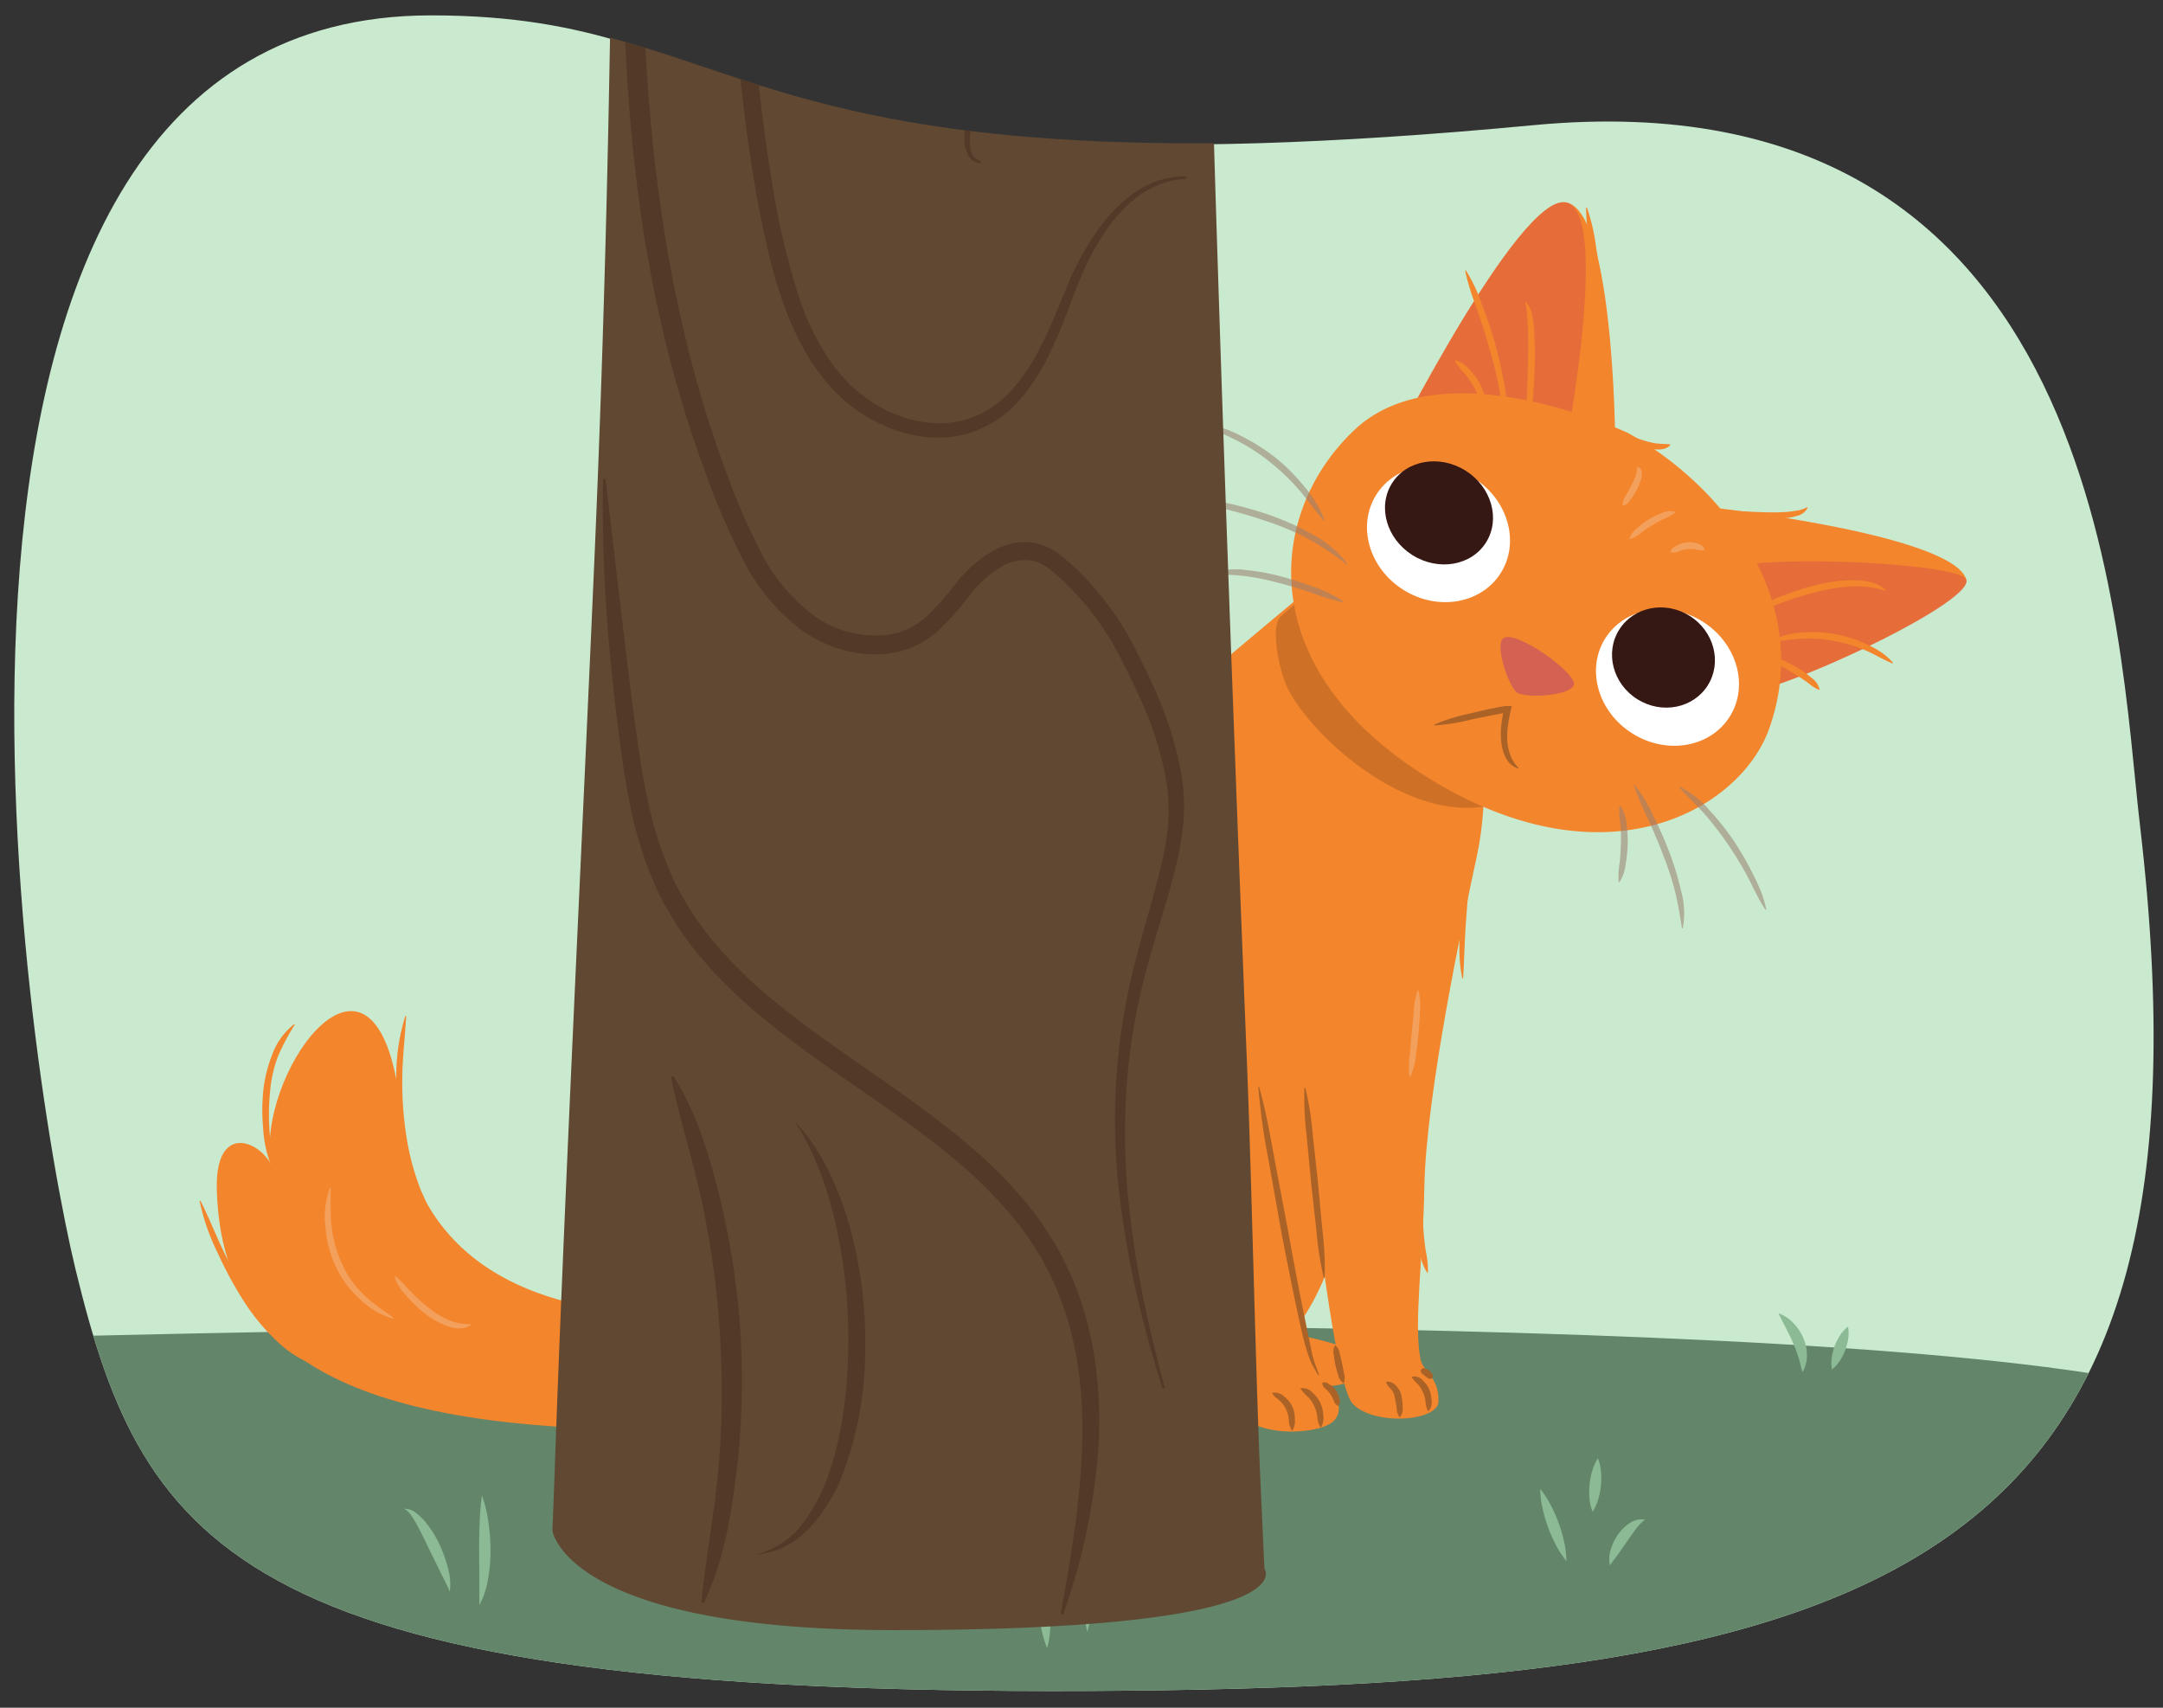 <svg xmlns="http://www.w3.org/2000/svg" xmlns:xlink="http://www.w3.org/1999/xlink" width="380" height="300" viewBox="0 0 380 300"><rect x="0" y="0" width="380" height="300" fill="#333333" stroke="none"/><defs><clipPath id="a"><path d="M375.963,145.05c15.294,130.117-42.589,151.294-184.294,152-149.118.742-166.4-24.554-178.412-74.118C4.786,187.991-25.146,2.7,75.727,2.7c58.716,0,51.385,32.948,198,19.058C374.316,12.226,372.04,111.675,375.963,145.05Z" fill="none"/></clipPath></defs><path d="M269.374,21.991C122.759,35.881,134.443,2.7,75.727,2.7c-100.873,0-70.941,185.294-62.47,220.235,12.015,49.564,29.294,74.86,178.412,74.118,141.705-.706,199.588-21.883,184.294-152C372.04,111.675,369.963,12.461,269.374,21.991Z" fill="#caeacf"/><path d="M16.394,234.641c74.959-1.758,273.983-5.109,350.544,6.56,11.169-22.372,14.053-53.373,9.025-96.151C372.04,111.675,366.9,22.814,266.316,32.344,119.7,46.233,134.443,2.7,75.727,2.7c-100.873,0-70.941,185.294-62.47,220.235C14.243,227,15.267,230.9,16.394,234.641Z" fill="none"/><path d="M16.394,234.641C29,276.47,54.79,297.731,191.669,297.05c95.117-.474,152.466-10.173,175.269-55.849C290.377,229.532,91.353,232.883,16.394,234.641Z" fill="#63856a"/><path d="M84.669,262.7a23.336,23.336,0,0,1,1.147,4.791,33.533,33.533,0,0,1,.357,4.886,27.677,27.677,0,0,1-.411,4.908,14.556,14.556,0,0,1-1.564,4.709c.029-1.665.01-3.248.009-4.843l-.034-4.775c0-1.594.029-3.194.09-4.8A44.259,44.259,0,0,1,84.669,262.7Z" fill="#8bba95"/><path d="M79.021,279.638c-.533-1.357-1.24-2.574-1.842-3.85l-1.85-3.772c-.616-1.249-1.2-2.51-1.849-3.724-.329-.6-.652-1.21-1.033-1.772a4.045,4.045,0,0,0-1.426-1.47,3.22,3.22,0,0,1,2.13.786,9.826,9.826,0,0,1,1.621,1.58,18.261,18.261,0,0,1,2.356,3.729,22.412,22.412,0,0,1,1.508,4.1A10.342,10.342,0,0,1,79.021,279.638Z" fill="#8bba95"/><path d="M183.963,289.52a17.213,17.213,0,0,1-1.019-3.4,26.884,26.884,0,0,1-.451-3.388,26.131,26.131,0,0,1-.021-3.405,16.279,16.279,0,0,1,.549-3.457,16.106,16.106,0,0,1,1.021,3.367,27.593,27.593,0,0,1,.469,6.853A15.789,15.789,0,0,1,183.963,289.52Z" fill="#8bba95"/><path d="M191.021,286.7a26.252,26.252,0,0,1-.6-5,40.522,40.522,0,0,1,.114-5,31.248,31.248,0,0,1,.8-4.969,16.168,16.168,0,0,1,.8-2.436,7.274,7.274,0,0,1,.628-1.158,2.623,2.623,0,0,1,.453-.51.819.819,0,0,1,.627-.219c-.4.169-.468.6-.577.963a9.4,9.4,0,0,0-.185,1.185c-.1.8-.141,1.613-.206,2.424-.114,1.625-.2,3.259-.352,4.892s-.323,3.27-.553,4.908A41.178,41.178,0,0,1,191.021,286.7Z" fill="#8bba95"/><path d="M312.433,230.7a6.675,6.675,0,0,1,2.591,1.683,8.7,8.7,0,0,1,1.748,2.575,7.563,7.563,0,0,1,.674,3.078,5.792,5.792,0,0,1-.777,3.017c-.313-1.025-.461-1.926-.779-2.791a23.254,23.254,0,0,0-.947-2.5C314.233,234.117,313.343,232.565,312.433,230.7Z" fill="#8bba95"/><path d="M321.845,240.579a6.512,6.512,0,0,1-.028-2.158,9.478,9.478,0,0,1,.5-1.958,9.309,9.309,0,0,1,.9-1.807,6.433,6.433,0,0,1,1.443-1.606,6.436,6.436,0,0,1,.03,2.158,9.255,9.255,0,0,1-.506,1.957,9.525,9.525,0,0,1-.908,1.807A6.537,6.537,0,0,1,321.845,240.579Z" fill="#8bba95"/><path d="M270.59,261.579a16,16,0,0,1,1.886,2.893,26.123,26.123,0,0,1,1.352,3.088,25.492,25.492,0,0,1,.949,3.234,15.716,15.716,0,0,1,.411,3.43,15.717,15.717,0,0,1-1.889-2.892,25.659,25.659,0,0,1-1.35-3.089,26.048,26.048,0,0,1-.946-3.235A15.837,15.837,0,0,1,270.59,261.579Z" fill="#8bba95"/><path d="M280.727,256.167a8.55,8.55,0,0,1,.545,2.431,13.075,13.075,0,0,1-.02,2.375,12.8,12.8,0,0,1-.448,2.331,8.393,8.393,0,0,1-1.018,2.275,8.421,8.421,0,0,1-.547-2.431,12.8,12.8,0,0,1,.023-2.374,13.063,13.063,0,0,1,.45-2.332A8.551,8.551,0,0,1,280.727,256.167Z" fill="#8bba95"/><path d="M282.852,274.991a5.019,5.019,0,0,1,.144-2.817,8.981,8.981,0,0,1,1.193-2.509,7.57,7.57,0,0,1,2-2.015,3.767,3.767,0,0,1,2.791-.706,9.843,9.843,0,0,0-1.736,1.873c-.486.643-.94,1.306-1.409,1.979l-1.428,2.054C283.924,273.552,283.361,274.2,282.852,274.991Z" fill="#8bba95"/><g clip-path="url(#a)"><path d="M143.151,244.785s1.345-14.53,11.3-15.606,6.458,11.839,5.381,11.839S146.38,244.247,143.151,244.785Z" fill="#3c2615" opacity="0.2"/><path d="M229.751,144.689l-66.092,26.728,12.931,65.856,12.126,3.238a91.268,91.268,0,0,0,15.594,2.713c5.851.508,20.569.267,28.776.268,2.763,0,6.322-1.231,6.362-2.808.087-3.411-3.157-4.34-12.435-6.428C249.452,205.4,229.751,144.689,229.751,144.689Z" fill="#f3852c"/><path d="M273.436,102.649c0,7.843-12.249,21.971-12.731,24.641-.439,2.434,1,12.627-1.24,23.063s-8.956,41.737-9.236,58.273c-.209,12.4-1.877,23.709-.694,30.073.437,2.35,3.24,3.024,3.185,7.474-.044,3.594-11.614,4.354-15.168.328-2.689-3.046-6.826-33.806-8.313-55.412l-11.114-68.221Z" fill="#f3852c"/><path d="M169.773,179.123c31.8,21.786,15.023,59.108,15.023,59.108s13.14,1.471,12.673,7.78c-.094,1.275-3.933,3.31-11.261,2.578-11.058-1.1-26.7-4.384-27.4-5.014-16.565-14.9-24.3-59.512.817-81.428,14.549-12.7,24.313-18.473,35-28.386s38.442-32.844,38.442-32.844l8.8,16.686s-10.842,43.269-29.368,49.735S169.773,179.123,169.773,179.123Z" fill="#f3852c"/><path d="M221.127,190.956s7.456,43.056,9.429,48.2c1.164,3.031,4.092,3.305,4.569,7.515A3.124,3.124,0,0,1,233.846,250c-2.851,1.973-15.067,3.171-18.356-4.422s-16.511-30.225-20.9-51.5" fill="#f3852c"/><path d="M252.971,167.715q-.733,3.988-1.146,8.027" fill="#f3852c"/><path d="M258.276,152c-.208,3.322-.5,6.627-.732,9.934-.248,3.312-.293,6.6-.5,9.931l-.142.011a24.711,24.711,0,0,1-.512-5c-.01-1.671.041-3.34.109-5.007s.194-3.329.319-4.989.293-3.315.464-4.967Z" fill="#f3852c"/><path d="M200.149,130.482a63.816,63.816,0,0,1-6.1,6.221,64.682,64.682,0,0,1-6.876,5.347,68.145,68.145,0,0,1-7.508,4.4,45.885,45.885,0,0,1-8.092,3.15l-.048-.134c2.618-1.22,5.215-2.434,7.732-3.807a70.807,70.807,0,0,0,7.322-4.479,75.088,75.088,0,0,0,6.736-5.307,74,74,0,0,0,6.076-6.053Z" fill="#f3852c"/><path d="M154.562,169.231c-.85,1.039-1.758,2.012-2.68,2.957s-1.826,1.9-2.718,2.848a26.667,26.667,0,0,0-4.461,6.344l-.137-.037a9.091,9.091,0,0,1,1.392-3.787,27.489,27.489,0,0,1,2.421-3.217c.861-1.023,1.8-1.968,2.708-2.92s1.843-1.877,2.716-2.839Z" fill="#f3852c"/><path d="M203.678,123.691a17.267,17.267,0,0,1-1.58,4.851,9.226,9.226,0,0,1-1.453,2.241,7.711,7.711,0,0,1-2.14,1.621c-1.457.856-2.939,1.679-4.468,2.421a12.962,12.962,0,0,1-4.853,1.593l-.043-.141c1.461-.9,2.934-1.606,4.412-2.392s2.9-1.647,4.343-2.508a7.487,7.487,0,0,0,1.881-1.391,9.73,9.73,0,0,0,1.342-1.944c.794-1.411,1.219-3.1,2.427-4.414Z" fill="#f3852c"/><path d="M249.985,208.751a18.348,18.348,0,0,1,0,3.72c-.022,1.221,0,2.443.1,3.663.075,1.22.224,2.438.4,3.655a15.461,15.461,0,0,1,.369,3.72.077.077,0,0,1-.084.071.079.079,0,0,1-.057-.032,9.229,9.229,0,0,1-1.284-3.569,29.268,29.268,0,0,1-.545-3.759,25.213,25.213,0,0,1,.022-3.808,7.855,7.855,0,0,1,.937-3.691.079.079,0,0,1,.109-.023A.08.08,0,0,1,249.985,208.751Z" fill="#f3852c"/><path d="M213.96,242.491a118.355,118.355,0,0,1-6.236-11.5c-1.927-3.914-3.795-7.863-5.522-11.878-1.686-4.032-3.248-8.118-4.621-12.272a61.071,61.071,0,0,1-3.059-12.743.073.073,0,0,1,.143-.03c1.319,4.168,2.514,8.325,3.913,12.438s3.009,8.147,4.732,12.135c1.682,4.006,3.487,7.963,5.367,11.888s3.9,7.783,5.415,11.9a.074.074,0,0,1-.132.065Z" fill="#ab6227"/><path d="M221.2,190.943c1.206,4.172,1.917,8.429,2.707,12.673l2.407,12.722c.774,4.245,1.556,8.49,2.394,12.72l1.3,6.329.337,1.574c.092.534.216,1.046.35,1.556.26,1.027.724,2,1.043,3.039l-.13.068c-.282-.463-.543-.941-.812-1.417a7.776,7.776,0,0,1-.713-1.482,30.964,30.964,0,0,1-.977-3.126c-.535-2.1-.979-4.217-1.431-6.33-.89-4.23-1.723-8.469-2.547-12.709L222.864,203.8a118.8,118.8,0,0,1-1.809-12.835Z" fill="#ab6227"/><path d="M223.591,244.667a2.35,2.35,0,0,1,2.038.683,4.934,4.934,0,0,1,1.4,1.723,5.1,5.1,0,0,1,.449,2.155,3.4,3.4,0,0,1-.389,2.034.089.089,0,0,1-.122.031.137.137,0,0,1-.025-.023,3.681,3.681,0,0,1-.533-1.964,5.121,5.121,0,0,0-.468-1.714,4.98,4.98,0,0,0-1.022-1.427c-.434-.442-.957-.669-1.379-1.361a.091.091,0,0,1,.025-.125A.1.1,0,0,1,223.591,244.667Z" fill="#ab6227"/><path d="M228.562,243.864a2.379,2.379,0,0,1,2.041.8,5.594,5.594,0,0,1,1.358,1.778,5.8,5.8,0,0,1,.515,2.165,3.272,3.272,0,0,1-.37,2.1.089.089,0,0,1-.122.027.091.091,0,0,1-.024-.024,4.2,4.2,0,0,1-.55-1.985,6.2,6.2,0,0,0-.538-1.762,5.981,5.981,0,0,0-1.021-1.517A7.653,7.653,0,0,1,228.505,244a.09.09,0,0,1,.027-.123A.111.111,0,0,1,228.562,243.864Z" fill="#ab6227"/><path d="M232.4,242.868c.637-.131.915.178,1.292.407a3.663,3.663,0,0,1,1.038.99,4.185,4.185,0,0,1,.545,1.306,1.5,1.5,0,0,1-.107,1.372.109.109,0,0,1-.143.034,1.741,1.741,0,0,1-.766-1.067,5.728,5.728,0,0,0-.53-.972,4.4,4.4,0,0,0-.711-.816c-.286-.291-.678-.492-.708-1.138A.113.113,0,0,1,232.4,242.868Z" fill="#ab6227"/><path d="M169.682,178.929a39.8,39.8,0,0,1,12.21,11.255,42.947,42.947,0,0,1,4.132,7.3,43.391,43.391,0,0,1,2.574,7.983,42.709,42.709,0,0,1,1.023,8.317,56.335,56.335,0,0,1-.364,8.358,63.714,63.714,0,0,1-1.521,8.215,48.67,48.67,0,0,1-2.681,7.922l-.345-.6a28.043,28.043,0,0,1,4.034.9,20.7,20.7,0,0,1,3.82,1.523.074.074,0,0,1,.032.1.075.075,0,0,1-.091.035,32.525,32.525,0,0,0-3.91-1.073c-1.315-.287-2.663-.475-3.98-.631l-.553-.066.208-.538a63.357,63.357,0,0,0,3.892-15.908,51.554,51.554,0,0,0-.715-16.3,40.179,40.179,0,0,0-6.407-14.927A59.257,59.257,0,0,0,169.6,179.05a.072.072,0,0,1-.012-.1A.074.074,0,0,1,169.682,178.929Z" fill="#ab6227"/><path d="M229.312,191.081a53.784,53.784,0,0,1,1.318,8.3l.913,8.342.776,8.356a54.888,54.888,0,0,1,.4,8.395l-.146.014a54.87,54.87,0,0,1-1.3-8.3l-.928-8.34-.792-8.355a53.647,53.647,0,0,1-.387-8.4Z" fill="#ab6227"/><path d="M243.629,242.705a2.085,2.085,0,0,1,1.709.812,3.422,3.422,0,0,1,.894,1.8,10.194,10.194,0,0,1,.186,1.809,2.418,2.418,0,0,1-.442,1.789.093.093,0,0,1-.131.009.085.085,0,0,1-.016-.017,3.3,3.3,0,0,1-.481-1.7c-.085-.554-.173-1.1-.3-1.646a2.859,2.859,0,0,0-.529-1.335c-.29-.411-.778-.667-.977-1.4a.1.1,0,0,1,.068-.118Z" fill="#ab6227"/><path d="M248.112,241.85a1.865,1.865,0,0,1,1.839.649,4.718,4.718,0,0,1,1.15,1.615,5.491,5.491,0,0,1,.4,1.9,2.248,2.248,0,0,1-.506,1.835.092.092,0,0,1-.13,0,.14.14,0,0,1-.016-.02,4.137,4.137,0,0,1-.415-1.712,6.445,6.445,0,0,0-.446-1.535,5.043,5.043,0,0,0-.811-1.327,6.3,6.3,0,0,1-1.118-1.271l0-.006a.093.093,0,0,1,.037-.126Z" fill="#ab6227"/><path d="M249.644,240.64c.336-.423.565-.257.793-.2a1.949,1.949,0,0,1,1.121.88.592.592,0,0,1,0,.814.171.171,0,0,1-.119.07h-.01c-.492.053-.545-.079-.689-.187s-.267-.2-.4-.293l-.385-.315c-.136-.125-.29-.1-.348-.627v-.011A.181.181,0,0,1,249.644,240.64Z" fill="#ab6227"/><path d="M186.914,242.7c.726.006,1.051.506,1.4.928a5.8,5.8,0,0,1,1.217,3.067,1.846,1.846,0,0,1-.371,1.634.1.1,0,0,1-.136,0l-.01-.011a2.967,2.967,0,0,1-.541-1.449,9.518,9.518,0,0,0-.448-1.352,9.684,9.684,0,0,0-.609-1.287,2.757,2.757,0,0,1-.6-1.426.1.1,0,0,1,.093-.107Z" fill="#ab6227"/><path d="M191.456,242.287a1.763,1.763,0,0,1,1.667.395,5.23,5.23,0,0,1,2.1,2.647,1.821,1.821,0,0,1,.018,1.711.1.1,0,0,1-.132.031l-.013-.01a3.332,3.332,0,0,1-.853-1.3,7.478,7.478,0,0,0-.8-1.18,7.636,7.636,0,0,0-.977-1.034c-.363-.333-.781-.484-1.072-1.125a.1.1,0,0,1,.043-.133Z" fill="#ab6227"/><path d="M193.85,241.57c.466-.323.7-.107.97,0a4.038,4.038,0,0,1,.754.454,4.124,4.124,0,0,1,.616.63.824.824,0,0,1,.231.939.145.145,0,0,1-.113.093.9.9,0,0,1-.869-.267l-.61-.447-.582-.483c-.191-.181-.436-.228-.461-.786A.161.161,0,0,1,193.85,241.57Z" fill="#ab6227"/><path d="M234.645,236.368a2.525,2.525,0,0,1,.753,1.564c.147.537.26,1.08.388,1.619l.308,1.63a2.8,2.8,0,0,1,.009,1.722.094.094,0,0,1-.121.056l-.018-.01a2.406,2.406,0,0,1-.91-1.506c-.183-.54-.315-1.09-.447-1.64-.108-.554-.211-1.109-.273-1.67a2.407,2.407,0,0,1,.166-1.742.1.1,0,0,1,.134-.031Z" fill="#ab6227"/><path d="M211.239,236.824a6.6,6.6,0,0,1-2.26,2.358,17.97,17.97,0,0,1-2.885,1.512,17.035,17.035,0,0,1-3.115,1.006,7.1,7.1,0,0,1-3.449.055l-.751-.218.429-.672.792-1.239a5.127,5.127,0,0,0,.581-1,.237.237,0,0,0,.091.151.184.184,0,0,0,.121.039,2.475,2.475,0,0,0-.5.254,12.148,12.148,0,0,1-1.387.662,11.2,11.2,0,0,1-2.954.769,7.6,7.6,0,0,1-3.01-.264.075.075,0,0,1,.013-.146,20.605,20.605,0,0,0,5.537-1.34,10.848,10.848,0,0,0,1.243-.647,2.976,2.976,0,0,1,.81-.4.99.99,0,0,1,.823.155.965.965,0,0,1,.372.8,1.925,1.925,0,0,1-.354.972l-.388.625-.774,1.25-.322-.89a6.4,6.4,0,0,0,2.839-.063,19.105,19.105,0,0,0,2.946-.868,21.2,21.2,0,0,0,2.794-1.316,25.056,25.056,0,0,0,2.645-1.637.075.075,0,0,1,.1.013A.079.079,0,0,1,211.239,236.824Z" fill="#ab6227"/><path d="M166.224,167.983c-1.945,1.548-3.874,3.1-5.691,4.779a59.494,59.494,0,0,0-5.161,5.324,57.882,57.882,0,0,0-4.442,5.932c-1.332,2.048-2.734,4.211-2.755,6.634l-.212-.266a4.5,4.5,0,0,0,3.491-.628.261.261,0,0,1,.364.07.265.265,0,0,1,0,.29,16.718,16.718,0,0,0-1.928,13.435.035.035,0,0,1-.025.044.034.034,0,0,1-.042-.021,14.573,14.573,0,0,1-.85-7.031,15.914,15.914,0,0,1,2.405-6.713l.366.361a5.027,5.027,0,0,1-3.908.726.274.274,0,0,1-.212-.266,8.754,8.754,0,0,1,.92-3.7,24.972,24.972,0,0,1,1.9-3.248,58.446,58.446,0,0,1,4.522-5.961,49.424,49.424,0,0,1,11.215-9.814.036.036,0,0,1,.041.058Z" fill="#f3a05d"/><path d="M201.19,137.5a15.4,15.4,0,0,1-2.784,2.469c-.992.744-2.006,1.457-3.006,2.175a29.563,29.563,0,0,0-2.912,2.233,34.384,34.384,0,0,0-2.525,2.653.035.035,0,0,1-.051,0,.034.034,0,0,1-.009-.04,8.612,8.612,0,0,1,2.24-2.992,30.021,30.021,0,0,1,2.919-2.334c1.017-.708,2.041-1.393,3.04-2.113a34.3,34.3,0,0,1,3.042-2.108.037.037,0,0,1,.05.013A.038.038,0,0,1,201.19,137.5Z" fill="#f3a05d"/><path d="M194.09,148.168a9.166,9.166,0,0,1-2.245,1.816c-.811.519-1.645,1-2.5,1.446q-1.3.633-2.654,1.145a9.463,9.463,0,0,1-2.795.721.036.036,0,0,1-.039-.034.036.036,0,0,1,.019-.034A23.431,23.431,0,0,1,186.5,152.1q1.317-.537,2.578-1.193c.85-.417,1.683-.868,2.493-1.36a21.428,21.428,0,0,1,2.474-1.436.036.036,0,0,1,.048.019A.037.037,0,0,1,194.09,148.168Z" fill="#f3a05d"/><path d="M181.268,198.578a17.885,17.885,0,0,1,3.341,7.123,21.791,21.791,0,0,1,.427,7.9.292.292,0,0,1-.481.183,14.846,14.846,0,0,1-2.349-2.59l.5-.191a55.407,55.407,0,0,1,.384,6.241,14.992,14.992,0,0,1-1.2,6.128.038.038,0,0,1-.048.017.035.035,0,0,1-.019-.042,23.081,23.081,0,0,0,.773-6.107,55.112,55.112,0,0,0-.439-6.179.276.276,0,0,1,.244-.305.282.282,0,0,1,.256.115,14.17,14.17,0,0,0,2.281,2.469l-.481.182a21.319,21.319,0,0,0-.347-7.7,27.342,27.342,0,0,0-2.9-7.2.037.037,0,0,1,.014-.049A.036.036,0,0,1,181.268,198.578Z" fill="#f3a05d"/><path d="M249.2,174.02a10.514,10.514,0,0,1,.251,3.825c-.044,1.271-.141,2.538-.249,3.8-.133,1.264-.278,2.527-.472,3.783a11.074,11.074,0,0,1-.958,3.712.078.078,0,0,1-.1.032.079.079,0,0,1-.04-.053,12.806,12.806,0,0,1,.038-3.818l.336-3.769.371-3.766a12.043,12.043,0,0,1,.682-3.757.077.077,0,0,1,.1-.04A.079.079,0,0,1,249.2,174.02Z" fill="#f3a05d"/><path d="M277.409,128.5c11.263-22.361-40.006-22.647-42.8-26.286-1-1.309-6.275,3.084-9.635,6.116-1.713,1.546-.475,8.375.873,11.745C230.025,130.519,260.62,158.378,277.409,128.5Z" fill="#3c2615" opacity="0.2"/><path d="M241.828,83.674s23.35-47.065,32.512-48.134S283.761,77.5,283.761,77.5Z" fill="#f3852c"/><path d="M241.828,83.674s23.35-47.065,32.512-48.134.705,43.244.705,43.244Z" fill="#db5746" opacity="0.5"/><path d="M298.145,88.843s44.661,4.736,47.292,12.927c1.4,4.371-37.206,22.034-40.609,19.884S298.145,88.843,298.145,88.843Z" fill="#f3852c"/><path d="M345.437,101.77c1.916,4.172-37.206,22.034-40.609,19.884-2.226-1.407-3.017-10.81-4.254-20.053C299.92,96.715,343.969,98.572,345.437,101.77Z" fill="#db5746" opacity="0.5"/><path d="M268.408,73.992a24.012,24.012,0,0,1-.111-5.279c.05-1.75.115-3.5.138-5.247.047-1.746.057-3.492.018-5.228-.022-.868-.086-1.731-.155-2.585a11.9,11.9,0,0,0-.344-2.524l.117-.089a4.7,4.7,0,0,1,1.143,2.483,22.546,22.546,0,0,1,.31,2.662c.128,1.772.138,3.541.117,5.305-.047,1.764-.125,3.525-.263,5.282a19.28,19.28,0,0,1-.823,5.233Z" fill="#f3852c"/><path d="M257.53,47.5a29.089,29.089,0,0,1,2.856,6.091q1.209,3.141,2.163,6.379c.605,2.165,1.13,4.355,1.547,6.567a22.38,22.38,0,0,1,.516,6.723l-.147.012c-.644-2.178-.941-4.357-1.4-6.529s-1.025-4.314-1.671-6.436c-.612-2.132-1.307-4.241-2.024-6.347a41.852,41.852,0,0,1-1.975-6.405Z" fill="#f3852c"/><path d="M255.693,63.284a4.6,4.6,0,0,1,2.409,1.6,12.38,12.38,0,0,1,1.775,2.311,9.469,9.469,0,0,1,1.027,2.775,3.873,3.873,0,0,1-.364,2.908l-.145-.025c-.337-.974-.3-1.794-.538-2.651a10.682,10.682,0,0,0-1.026-2.407A16.243,16.243,0,0,0,257.3,65.6a10.088,10.088,0,0,1-1.69-2.2Z" fill="#f3852c"/><path d="M311.32,112.553a11.6,11.6,0,0,1,5.483-1.439,22.052,22.052,0,0,1,5.7.309,21.638,21.638,0,0,1,5.431,1.755,18.515,18.515,0,0,1,2.5,1.365,11.757,11.757,0,0,1,2.139,1.878l-.088.117c-1.786-.693-3.283-1.706-4.988-2.38a23.48,23.48,0,0,0-5.211-1.549,24.228,24.228,0,0,0-5.426-.414c-1.832.046-3.6.4-5.489.5Z" fill="#f3852c"/><path d="M307.9,107.414a19.8,19.8,0,0,1,5.454-2.811,46.6,46.6,0,0,1,5.864-1.866,27.519,27.519,0,0,1,6.147-.813,13.883,13.883,0,0,1,3.128.306,6.216,6.216,0,0,1,2.8,1.414l-.076.126a17.622,17.622,0,0,0-5.834-.775,30.617,30.617,0,0,0-5.887.914c-1.949.454-3.868,1.06-5.772,1.71a50.646,50.646,0,0,1-5.763,1.926Z" fill="#f3852c"/><path d="M311.693,115.748a4.3,4.3,0,0,1,2.384.665,22.093,22.093,0,0,1,2.152,1.172,16.3,16.3,0,0,1,1.99,1.469,3.556,3.556,0,0,1,1.451,2.053l-.117.088a8.838,8.838,0,0,1-2-1.3c-.633-.451-1.291-.88-1.965-1.288-.66-.43-1.344-.827-2.023-1.24a5.277,5.277,0,0,1-1.933-1.485Z" fill="#f3852c"/><path d="M278.786,36.443a33.915,33.915,0,0,1,1.613,6.99c.4,2.356.731,4.721,1.021,7.094.253,2.377.485,4.757.628,7.148a26.584,26.584,0,0,1-.214,7.184l-.147,0c-.4-2.383-.494-4.734-.688-7.1s-.473-4.725-.775-7.082c-.268-2.361-.588-4.718-.895-7.077a45.977,45.977,0,0,1-.688-7.123Z" fill="#f3852c"/><path d="M310.8,128.041c7.936-22.242-7.83-42.6-24.815-51.985,0,0-28.821-13.61-45.229-2.755a20.836,20.836,0,0,0-3.1,2.509c-15.16,14.63-17.531,41.942,13.578,61.03C282.385,155.956,305.8,142.056,310.8,128.041Z" fill="#f3852c"/><ellipse cx="252.718" cy="93.79" rx="11.605" ry="12.917" transform="translate(39.128 258.236) rotate(-57.954)" fill="#fff"/><ellipse cx="252.806" cy="90.098" rx="8.764" ry="9.759" transform="translate(42.153 256.392) rotate(-57.904)" fill="#351713"/><ellipse cx="292.945" cy="119.021" rx="11.605" ry="12.917" transform="translate(36.625 304.177) rotate(-57.954)" fill="#fff"/><ellipse cx="292.242" cy="115.509" rx="8.645" ry="9.191" transform="translate(39.108 301.71) rotate(-57.904)" fill="#351713"/><path d="M264.205,112.047c2.362-1.2,11.982,5.692,12.3,7.927.317,2.256-8.518,2.808-10.038,1.64S262.466,112.931,264.205,112.047Z" fill="#d36253"/><path d="M251.982,127.3a30.838,30.838,0,0,1,6.292-1.962c1.066-.259,2.133-.52,3.209-.748l1.622-.334.828-.146a5.222,5.222,0,0,1,.969-.084l.69.019-.168.724a26.676,26.676,0,0,0-.509,2.68c-.056.449-.077.9-.123,1.347.009.445-.031.9.018,1.338a8.091,8.091,0,0,0,.553,2.559,5.6,5.6,0,0,0,1.428,2.194l.011.01a.074.074,0,0,1,.006.1.075.075,0,0,1-.073.022,3.7,3.7,0,0,1-2.21-1.939,7.748,7.748,0,0,1-.783-2.856c-.07-.489-.049-.974-.074-1.463.028-.482.034-.97.091-1.448a27.4,27.4,0,0,1,.5-2.835l.522.743c-.138.009-.4.032-.664.071l-.791.13-1.6.308-3.208.66a35.487,35.487,0,0,1-6.5,1.049.076.076,0,0,1-.035-.143Z" fill="#ab6227"/><g opacity="0.57"><path d="M295.073,138.208a16.419,16.419,0,0,1,5.29,4.179,45.132,45.132,0,0,1,4.206,5.278,59.105,59.105,0,0,1,3.367,5.836c.523.993.97,2.024,1.417,3.051a20.41,20.41,0,0,1,.953,3.235l-.136.054a25.29,25.29,0,0,1-1.66-2.907c-.534-.969-.963-1.988-1.507-2.948a58,58,0,0,0-3.43-5.645,55.406,55.406,0,0,0-4.012-5.227c-1.452-1.659-3.054-3.124-4.567-4.782Z" fill="#998071"/></g><g opacity="0.57"><path d="M287.163,137.9a25.461,25.461,0,0,1,3.469,5.766q1.493,3.015,2.693,6.173a51.861,51.861,0,0,1,1.96,6.468,14.718,14.718,0,0,1,.353,6.75l-.147-.008c-.358-2.223-.7-4.35-1.229-6.5a50.5,50.5,0,0,0-2.063-6.288c-.769-2.074-1.641-4.114-2.547-6.139a52.543,52.543,0,0,1-2.617-6.153Z" fill="#998071"/></g><g opacity="0.57"><path d="M284.629,141.548a6.374,6.374,0,0,1,1.137,3.277,21.194,21.194,0,0,1,.195,3.458,26.038,26.038,0,0,1-.351,3.43,7.363,7.363,0,0,1-1.1,3.271l-.141-.039a13.521,13.521,0,0,1,.178-3.377c.106-1.107.187-2.213.208-3.317a31.142,31.142,0,0,0-.066-3.306,15.987,15.987,0,0,1-.2-3.353Z" fill="#998071"/></g><g opacity="0.57"><path d="M232.584,91.469c-1.594-1.738-2.824-3.652-4.336-5.375a37.358,37.358,0,0,0-4.911-4.742,33.8,33.8,0,0,0-5.686-3.772c-2.025-1.069-4.146-1.881-6.218-3l.042-.14a19.55,19.55,0,0,1,6.656,2.2,34.839,34.839,0,0,1,5.96,3.77,33.34,33.34,0,0,1,4.987,4.985,19.93,19.93,0,0,1,3.633,6Z" fill="#998071"/></g><g opacity="0.57"><path d="M206.938,87.308a31.166,31.166,0,0,1,8.1.961,65.073,65.073,0,0,1,7.888,2.166,47.932,47.932,0,0,1,7.493,3.346,18.078,18.078,0,0,1,6.267,5.266l-.109.1a56.665,56.665,0,0,0-6.666-4.444,46.944,46.944,0,0,0-7.379-3.13,79.959,79.959,0,0,0-7.733-2.247c-2.617-.641-5.266-1.061-7.881-1.871Z" fill="#998071"/></g><g opacity="0.57"><path d="M235.979,105.837a42.211,42.211,0,0,1-5.7-1.761c-1.878-.622-3.765-1.21-5.677-1.686a44.447,44.447,0,0,0-5.769-1.173c-1.952-.24-3.858-.277-5.874-.335l-.031-.144a12.036,12.036,0,0,1,6.022-.587,36.959,36.959,0,0,1,5.954,1.072,55.634,55.634,0,0,1,5.737,1.833,20.282,20.282,0,0,1,5.4,2.647Z" fill="#998071"/></g><path d="M286.285,94.581a3.849,3.849,0,0,1,1.457-1.911,14.091,14.091,0,0,1,1.921-1.434,12.721,12.721,0,0,1,2.173-1.049,3.591,3.591,0,0,1,2.4-.283.085.085,0,0,1,.056.107.089.089,0,0,1-.023.036,6.87,6.87,0,0,1-2.024,1.129,20.3,20.3,0,0,0-1.956,1.087c-.646.379-1.259.815-1.877,1.252a5.239,5.239,0,0,1-2.029,1.171.085.085,0,0,1-.1-.065A.108.108,0,0,1,286.285,94.581Z" fill="#f3a05d"/><path d="M293.467,96.921c.207-.693.738-.889,1.231-1.148a5.114,5.114,0,0,1,1.65-.5,4.407,4.407,0,0,1,1.753.183,1.835,1.835,0,0,1,1.362,1.039.1.1,0,0,1-.056.124l-.016.005a3.28,3.28,0,0,1-1.544-.126,4.775,4.775,0,0,0-1.365-.026,6.52,6.52,0,0,0-1.374.307,2.562,2.562,0,0,1-1.567.272.1.1,0,0,1-.076-.119Z" fill="#f3a05d"/><path d="M285.051,88.746a3.259,3.259,0,0,1,.65-1.8c.288-.544.59-1.076.856-1.618a13.478,13.478,0,0,0,.744-1.606,5.255,5.255,0,0,0,.209-.777,2.33,2.33,0,0,0,.108-.8l0-.015a.087.087,0,0,1,.079-.094.081.081,0,0,1,.022,0,1.02,1.02,0,0,1,.719.917,3.135,3.135,0,0,1-.1,1.069,8.6,8.6,0,0,1-.7,1.858,14.258,14.258,0,0,1-1.012,1.642c-.383.51-.677,1.091-1.449,1.316a.092.092,0,0,1-.114-.063A.109.109,0,0,1,285.051,88.746Z" fill="#f3a05d"/><path d="M283.591,75.285c.428.163.828.287,1.215.475s.757.394,1.155.563a23.425,23.425,0,0,0,2.409.923,16.087,16.087,0,0,0,2.465.628c.852.125,1.589.093,2.536.188l.06.134a2.57,2.57,0,0,1-.589.463,4.545,4.545,0,0,1-.694.239,6.269,6.269,0,0,1-1.427.042A12.075,12.075,0,0,1,288,78.392a15,15,0,0,1-2.518-1.1,9.214,9.214,0,0,1-1.176-.729,2.068,2.068,0,0,1-.837-1.2Z" fill="#f3852c"/><path d="M300.862,89.73a16.466,16.466,0,0,1,4.268.022c1.409.085,2.815.177,4.219.213,1.4.058,2.8.069,4.186-.008a16.745,16.745,0,0,0,2.031-.249,4.94,4.94,0,0,0,1.888-.6l.121.083A2.735,2.735,0,0,1,315.8,90.6a11,11,0,0,1-2.169.422,30.833,30.833,0,0,1-4.322.145c-1.434-.06-2.86-.166-4.278-.34a12.3,12.3,0,0,1-4.191-.954Z" fill="#f3852c"/><path d="M152.217,230.328a61.273,61.273,0,0,1-8.236,1.465l-8.254,1.235c-2.748.412-5.5.84-8.218,1.373-1.359.272-2.715.561-4.058.874-1.358.287-2.681.595-4.035.965l-.008,0a.073.073,0,0,1-.059-.132c2.406-1.58,5.239-2.123,7.949-2.739,2.737-.589,5.49-1.068,8.244-1.532q4.141-.631,8.3-1.119a47.054,47.054,0,0,1,8.362-.538.075.075,0,0,1,.015.146Z" fill="#f3852c"/><path d="M150.964,226.808S71.288,248.94,69.813,190.659c-5.164-29.879-25.083-1.107-22.132,14.017-2.214-4.427-9.96-7.378-9.591,4.426.878,28.079,21.394,42.051,77.462,42.051s49.429-25.083,49.429-25.083Z" fill="#f3852c"/><path d="M58.08,208.75c.054,2.307-.077,4.532.187,6.765a21.22,21.22,0,0,0,1.778,6.4,19.343,19.343,0,0,0,1.6,2.907,18.6,18.6,0,0,0,2.166,2.522,21.462,21.462,0,0,0,2.553,2.156,15.431,15.431,0,0,0,1.372.981c.463.327.92.674,1.371,1.052l.006,0a.073.073,0,0,1,.009.1.071.071,0,0,1-.078.023c-.551-.175-1.1-.382-1.636-.608a8.267,8.267,0,0,1-1.562-.79,16.328,16.328,0,0,1-2.765-2.166,19.69,19.69,0,0,1-2.357-2.627,19.454,19.454,0,0,1-3.533-9.854,14.728,14.728,0,0,1,.746-6.907.075.075,0,0,1,.1-.04.074.074,0,0,1,.045.067Z" fill="#f3a05d"/><path d="M69.514,224.2c.506.475,1.012.939,1.477,1.439s.91,1.016,1.4,1.494a31.619,31.619,0,0,0,3.044,2.706,16.017,16.017,0,0,0,3.407,2.075,10.048,10.048,0,0,0,3.86.724h.01a.074.074,0,0,1,.073.076.073.073,0,0,1-.037.063,6.884,6.884,0,0,1-1.009.473,8.5,8.5,0,0,1-1.117.13,9.416,9.416,0,0,1-1.106-.15,10.13,10.13,0,0,1-1.058-.315A14.644,14.644,0,0,1,74.7,230.8a24.183,24.183,0,0,1-3.095-2.92c-.9-1.073-1.956-2.092-2.227-3.627a.071.071,0,0,1,.058-.083.073.073,0,0,1,.062.018Z" fill="#f3a05d"/><path d="M35.209,210.924c1.495,2.94,2.659,5.972,4.076,8.908a67.452,67.452,0,0,0,4.8,8.469,35.761,35.761,0,0,0,6.208,7.377,19.5,19.5,0,0,0,8.459,4.336l-.011.146a10.926,10.926,0,0,1-4.9-.968,18.49,18.49,0,0,1-4.231-2.713,36.909,36.909,0,0,1-6.529-7.511,67.221,67.221,0,0,1-4.755-8.685,38.763,38.763,0,0,1-3.258-9.314Z" fill="#f3852c"/><path d="M71.36,178.5c-.2,3.463-.6,6.856-.679,10.287a61.549,61.549,0,0,0,.623,10.23,44.96,44.96,0,0,0,2.554,9.878l1.031,2.335c.334.785.813,1.492,1.2,2.249.73,1.554,1.8,2.884,2.629,4.426l-.111.1a25.326,25.326,0,0,1-5.727-8.709,46.137,46.137,0,0,1-2.77-10.1,61.376,61.376,0,0,1-.49-10.438,35.013,35.013,0,0,1,1.594-10.287Z" fill="#f3852c"/><path d="M47.608,204.688a20.753,20.753,0,0,1-1.368-6.406,33.935,33.935,0,0,1,.01-6.593,23.965,23.965,0,0,1,1.581-6.439,11.976,11.976,0,0,1,3.854-5.339l.106.1a38.85,38.85,0,0,0-2.981,5.624,22.813,22.813,0,0,0-1.363,6.179,39.217,39.217,0,0,0-.128,6.387c.1,2.145.513,4.238.434,6.462Z" fill="#f3852c"/><path d="M209.413-145.631c-1.849-137.793-.015-277.5,36.625-410.35-12.684,3.354-28.158-7.984-38.211.447-2.792,2.341-4.383,5.779-5.854,9.113a562.1,562.1,0,0,0-35.5,109.841,805.729,805.729,0,0,0-7.444-130.366,252.834,252.834,0,0,0-96.472-8.7c12.827,37.538,25.709,75.295,32.049,114.454,4.843,29.911,5.81,60.3,6.768,90.58C106.3-215,111.221-59.211,104.509,96.334c-2.123,49.209-5.409,114.417-7.117,163.642-.1,2.89-.344,8.926-.344,8.926s2.405,17.462,60.006,17.462c72.975,0,65.086-10.795,65.086-10.795s-.624-13.392-.81-17.828c-.752-17.848-1.49-51.749-2.209-69.6Q216.97,134.75,215.1,81.347q-1.854-53.56-3.279-107.135-1.393-53.256-2.217-106.525Q209.5-138.972,209.413-145.631Z" fill="#604832"/><path d="M108.245-498.9l3.071,9.826c.5,1.642,1.026,3.277,1.5,4.926l1.378,4.961c.913,3.31,1.868,6.611,2.694,9.944l2.423,10.014c.846,3.331,1.519,6.7,2.253,10.055.7,3.363,1.508,6.707,2.083,10.094l1.852,10.139c.637,3.377,1.108,6.78,1.671,10.17,1.142,6.777,2,13.594,2.943,20.4.423,3.41.779,6.826,1.172,10.239l.576,5.121.488,5.129.958,10.26.781,10.274c.281,3.424.49,6.852.687,10.28s.428,6.856.6,10.285c2.791,54.9,1.055,109.849-.925,164.658-2.111,54.8-4.494,109.64-2.706,164.378A306.83,306.83,0,0,0,135.77,32.96,134.163,134.163,0,0,0,140.524,52.7a45.287,45.287,0,0,0,4.206,9.021,30.912,30.912,0,0,0,2.892,3.992c.515.646,1.1,1.2,1.653,1.8.6.542,1.183,1.116,1.835,1.605a23.752,23.752,0,0,0,4.079,2.671A22.318,22.318,0,0,0,159.7,73.59a19.08,19.08,0,0,0,4.76.753,15.811,15.811,0,0,0,4.738-.512,15.163,15.163,0,0,0,4.389-1.852,18.307,18.307,0,0,0,3.766-3.035,33.44,33.44,0,0,0,5.563-8.231c1.522-3.013,2.8-6.177,4.11-9.349a53.5,53.5,0,0,1,4.7-9.277c.449-.745.988-1.436,1.479-2.154.552-.678,1.05-1.393,1.651-2.031a24.858,24.858,0,0,1,3.816-3.59,17.751,17.751,0,0,1,4.6-2.507,15.855,15.855,0,0,1,5.155-.826v.441a15.23,15.23,0,0,0-4.908,1.04,17.908,17.908,0,0,0-4.287,2.579,23.848,23.848,0,0,0-3.525,3.584c-.553.633-1.009,1.348-1.515,2.018-.448.716-.942,1.4-1.349,2.14a48.069,48.069,0,0,0-2.339,4.493c-.685,1.552-1.323,3.1-1.928,4.71-1.226,3.2-2.435,6.431-3.926,9.581a35.5,35.5,0,0,1-5.7,8.887,19.471,19.471,0,0,1-9.122,5.757,18.28,18.28,0,0,1-5.438.655,21.6,21.6,0,0,1-5.38-.786,24.988,24.988,0,0,1-5.038-1.95,26.527,26.527,0,0,1-4.544-2.9c-5.728-4.515-9.287-10.992-11.674-17.543a85.19,85.19,0,0,1-2.907-10.038q-1.163-5.059-2.077-10.153a309.689,309.689,0,0,1-4.187-41.1c-1.948-54.949.291-109.838,2.248-164.647,2.091-54.8,4-109.635,1.363-164.366-2.637-54.692-9.967-109.2-24.377-162.148Z" fill="#513a27"/><path d="M120.912-181.255c.792,10.437.965,20.921.774,31.39q-.1,7.854-.52,15.7c-.23,5.231-.595,10.452-.974,15.67-1.549,20.872-3.795,41.657-5.341,62.468A517.554,517.554,0,0,0,113.31,6.412a306.7,306.7,0,0,0,2.912,31.019,233.456,233.456,0,0,0,6.417,30.419q2.127,7.475,4.821,14.767a120.3,120.3,0,0,0,6.1,14.171,32.356,32.356,0,0,0,9.405,11.364,18.517,18.517,0,0,0,13.616,3.272,12.6,12.6,0,0,0,6.159-3.085,50.5,50.5,0,0,0,5.048-5.658,23.656,23.656,0,0,1,6.155-5.616,13.089,13.089,0,0,1,4.113-1.642,9.517,9.517,0,0,1,4.637.179,12.034,12.034,0,0,1,3.924,2.15,36.848,36.848,0,0,1,3.036,2.752,52.255,52.255,0,0,1,9.527,12.959c1.211,2.343,2.378,4.706,3.464,7.126a64.007,64.007,0,0,1,4.875,15.24,35.786,35.786,0,0,1,.429,8.115,50.486,50.486,0,0,1-1.3,7.946c-1.218,5.171-2.877,10.135-4.311,15.13a123.016,123.016,0,0,0-3.45,15.143,115.752,115.752,0,0,0-.387,31.015c.575,5.169,1.424,10.313,2.462,15.421q1.615,7.651,3.677,15.212l-.423.124c-1.547-5-2.983-10.031-4.19-15.13-1.184-5.1-2.184-10.254-2.909-15.454a113.168,113.168,0,0,1-.244-31.486,125.423,125.423,0,0,1,3.227-15.466c1.346-5.077,2.928-10.061,4.062-15.077a43.974,43.974,0,0,0,1.121-7.52,34.9,34.9,0,0,0-.547-7.5,61.331,61.331,0,0,0-4.832-14.481c-1.062-2.343-2.218-4.662-3.416-6.957a49.271,49.271,0,0,0-9.017-12.162c-1.824-1.774-3.684-3.524-5.679-4.1a7.833,7.833,0,0,0-6.234,1.179,20.574,20.574,0,0,0-5.318,4.94,52.55,52.55,0,0,1-5.367,6.033,16.887,16.887,0,0,1-3.554,2.461,16.083,16.083,0,0,1-4.116,1.406,19.569,19.569,0,0,1-8.48-.288,23.657,23.657,0,0,1-7.645-3.446,35.6,35.6,0,0,1-10.5-12.488,123.112,123.112,0,0,1-6.355-14.574q-2.778-7.4-4.966-15.006a229.953,229.953,0,0,1-6.615-30.863,310.1,310.1,0,0,1-2.819-31.392,520.571,520.571,0,0,1,1.8-62.838c1.66-20.868,3.912-41.65,5.649-62.45l.635-7.8c.211-2.6.421-5.2.6-7.8.2-2.6.38-5.2.528-7.8.176-2.6.37-5.2.492-7.808q.84-15.624.934-31.3Z" fill="#513a27"/><path d="M186.338,283.5c1.755-9.52,3.36-19.019,3.732-28.548.411-9.492-.6-19.107-4.158-27.8l-.658-1.629-.777-1.572c-.519-1.048-1.021-2.1-1.643-3.1a53.283,53.283,0,0,0-3.93-5.817,76.585,76.585,0,0,0-9.808-10.189c-7.182-6.239-15.252-11.508-23.193-17.077-3.964-2.8-7.912-5.668-11.694-8.795a84.056,84.056,0,0,1-10.643-10.266,54.317,54.317,0,0,1-8.164-12.483A65.724,65.724,0,0,1,110.84,142.1c-1.03-4.81-1.685-9.648-2.285-14.455s-1.115-9.632-1.549-14.459a275.59,275.59,0,0,1-1.066-29.048l.44-.022,3.388,28.784c.559,4.79,1.179,9.571,1.819,14.349s1.348,9.524,2.394,14.16a62.435,62.435,0,0,0,4.472,13.37,52.92,52.92,0,0,0,7.76,11.651,80.728,80.728,0,0,0,10.251,9.8c3.683,3.019,7.573,5.824,11.519,8.583,7.867,5.544,16.011,10.917,23.422,17.4a75.968,75.968,0,0,1,10.2,10.749,56.708,56.708,0,0,1,4.114,6.235c.649,1.067,1.176,2.2,1.718,3.324l.808,1.688.683,1.74a59.626,59.626,0,0,1,3.616,14.409,74.052,74.052,0,0,1,.364,14.75,110.879,110.879,0,0,1-6.143,28.509Z" fill="#513a27"/><path d="M118.3,189.062c4.331,6.761,6.491,14.509,8.362,22.2a137.581,137.581,0,0,1,3.465,23.555,137.977,137.977,0,0,1-.734,23.8l-.812,5.9c-.341,1.955-.717,3.9-1.112,5.846-.5,1.923-1.009,3.84-1.6,5.732-.674,1.882-1.353,3.718-2.208,5.564l-.412-.156c.135-1.952.392-3.93.683-5.854l.368-2.91.439-2.887c.262-1.928.513-3.856.816-5.773l.639-5.791a156.337,156.337,0,0,0,.322-23.256,156.814,156.814,0,0,0-3.024-23.06c-1.541-7.637-4.041-14.944-5.6-22.742Z" fill="#513a27"/><path d="M139.492,196.814a36.647,36.647,0,0,1,6.081,8.9,57.089,57.089,0,0,1,3.807,10.164,74.433,74.433,0,0,1,2.088,10.662,83.756,83.756,0,0,1,.537,10.857,62.636,62.636,0,0,1-3.887,21.384,30.067,30.067,0,0,1-5.673,9.4,16.54,16.54,0,0,1-4.337,3.4,13.074,13.074,0,0,1-5.2,1.472,14.785,14.785,0,0,0,8.416-5.82,31.8,31.8,0,0,0,4.6-9.242A59.979,59.979,0,0,0,148.2,247.8a81.021,81.021,0,0,0,.81-10.457,92.749,92.749,0,0,0-1.893-20.91C145.654,209.579,143.426,202.808,139.492,196.814Z" fill="#513a27"/><path d="M172.28,28.681a2.625,2.625,0,0,1-1.321-.431,3.168,3.168,0,0,1-.9-1.067,6.35,6.35,0,0,1-.63-2.6,11.6,11.6,0,0,1,.165-2.62l.374-2.49c.477-3.323,1.06-6.625,1.563-9.941L174.6-10.339c2-13.251,3.905-26.516,5.418-39.831q4.584-39.934,5.592-80.162.6-20.087.325-40.187c-.18-13.4-.592-26.826-.638-40.278a373.736,373.736,0,0,1,1.639-40.365,177.075,177.075,0,0,1,8.5-39.463l.422.126c-6.263,26.123-7.686,52.909-7.406,79.682.122,13.394.61,26.8.867,40.243q.362,20.163-.1,40.341Q187.991-89.9,183.174-49.8c-1.641,13.345-3.47,26.67-5.769,39.917-.579,3.311-1.2,6.615-1.818,9.918L173.57,9.915c-.724,3.282-1.459,6.561-2.249,9.828l-.585,2.452a10.445,10.445,0,0,0-.357,2.375,6.01,6.01,0,0,0,.328,2.306,2.535,2.535,0,0,0,.608.916,2.119,2.119,0,0,0,1,.45Z" fill="#513a27"/></g></svg>